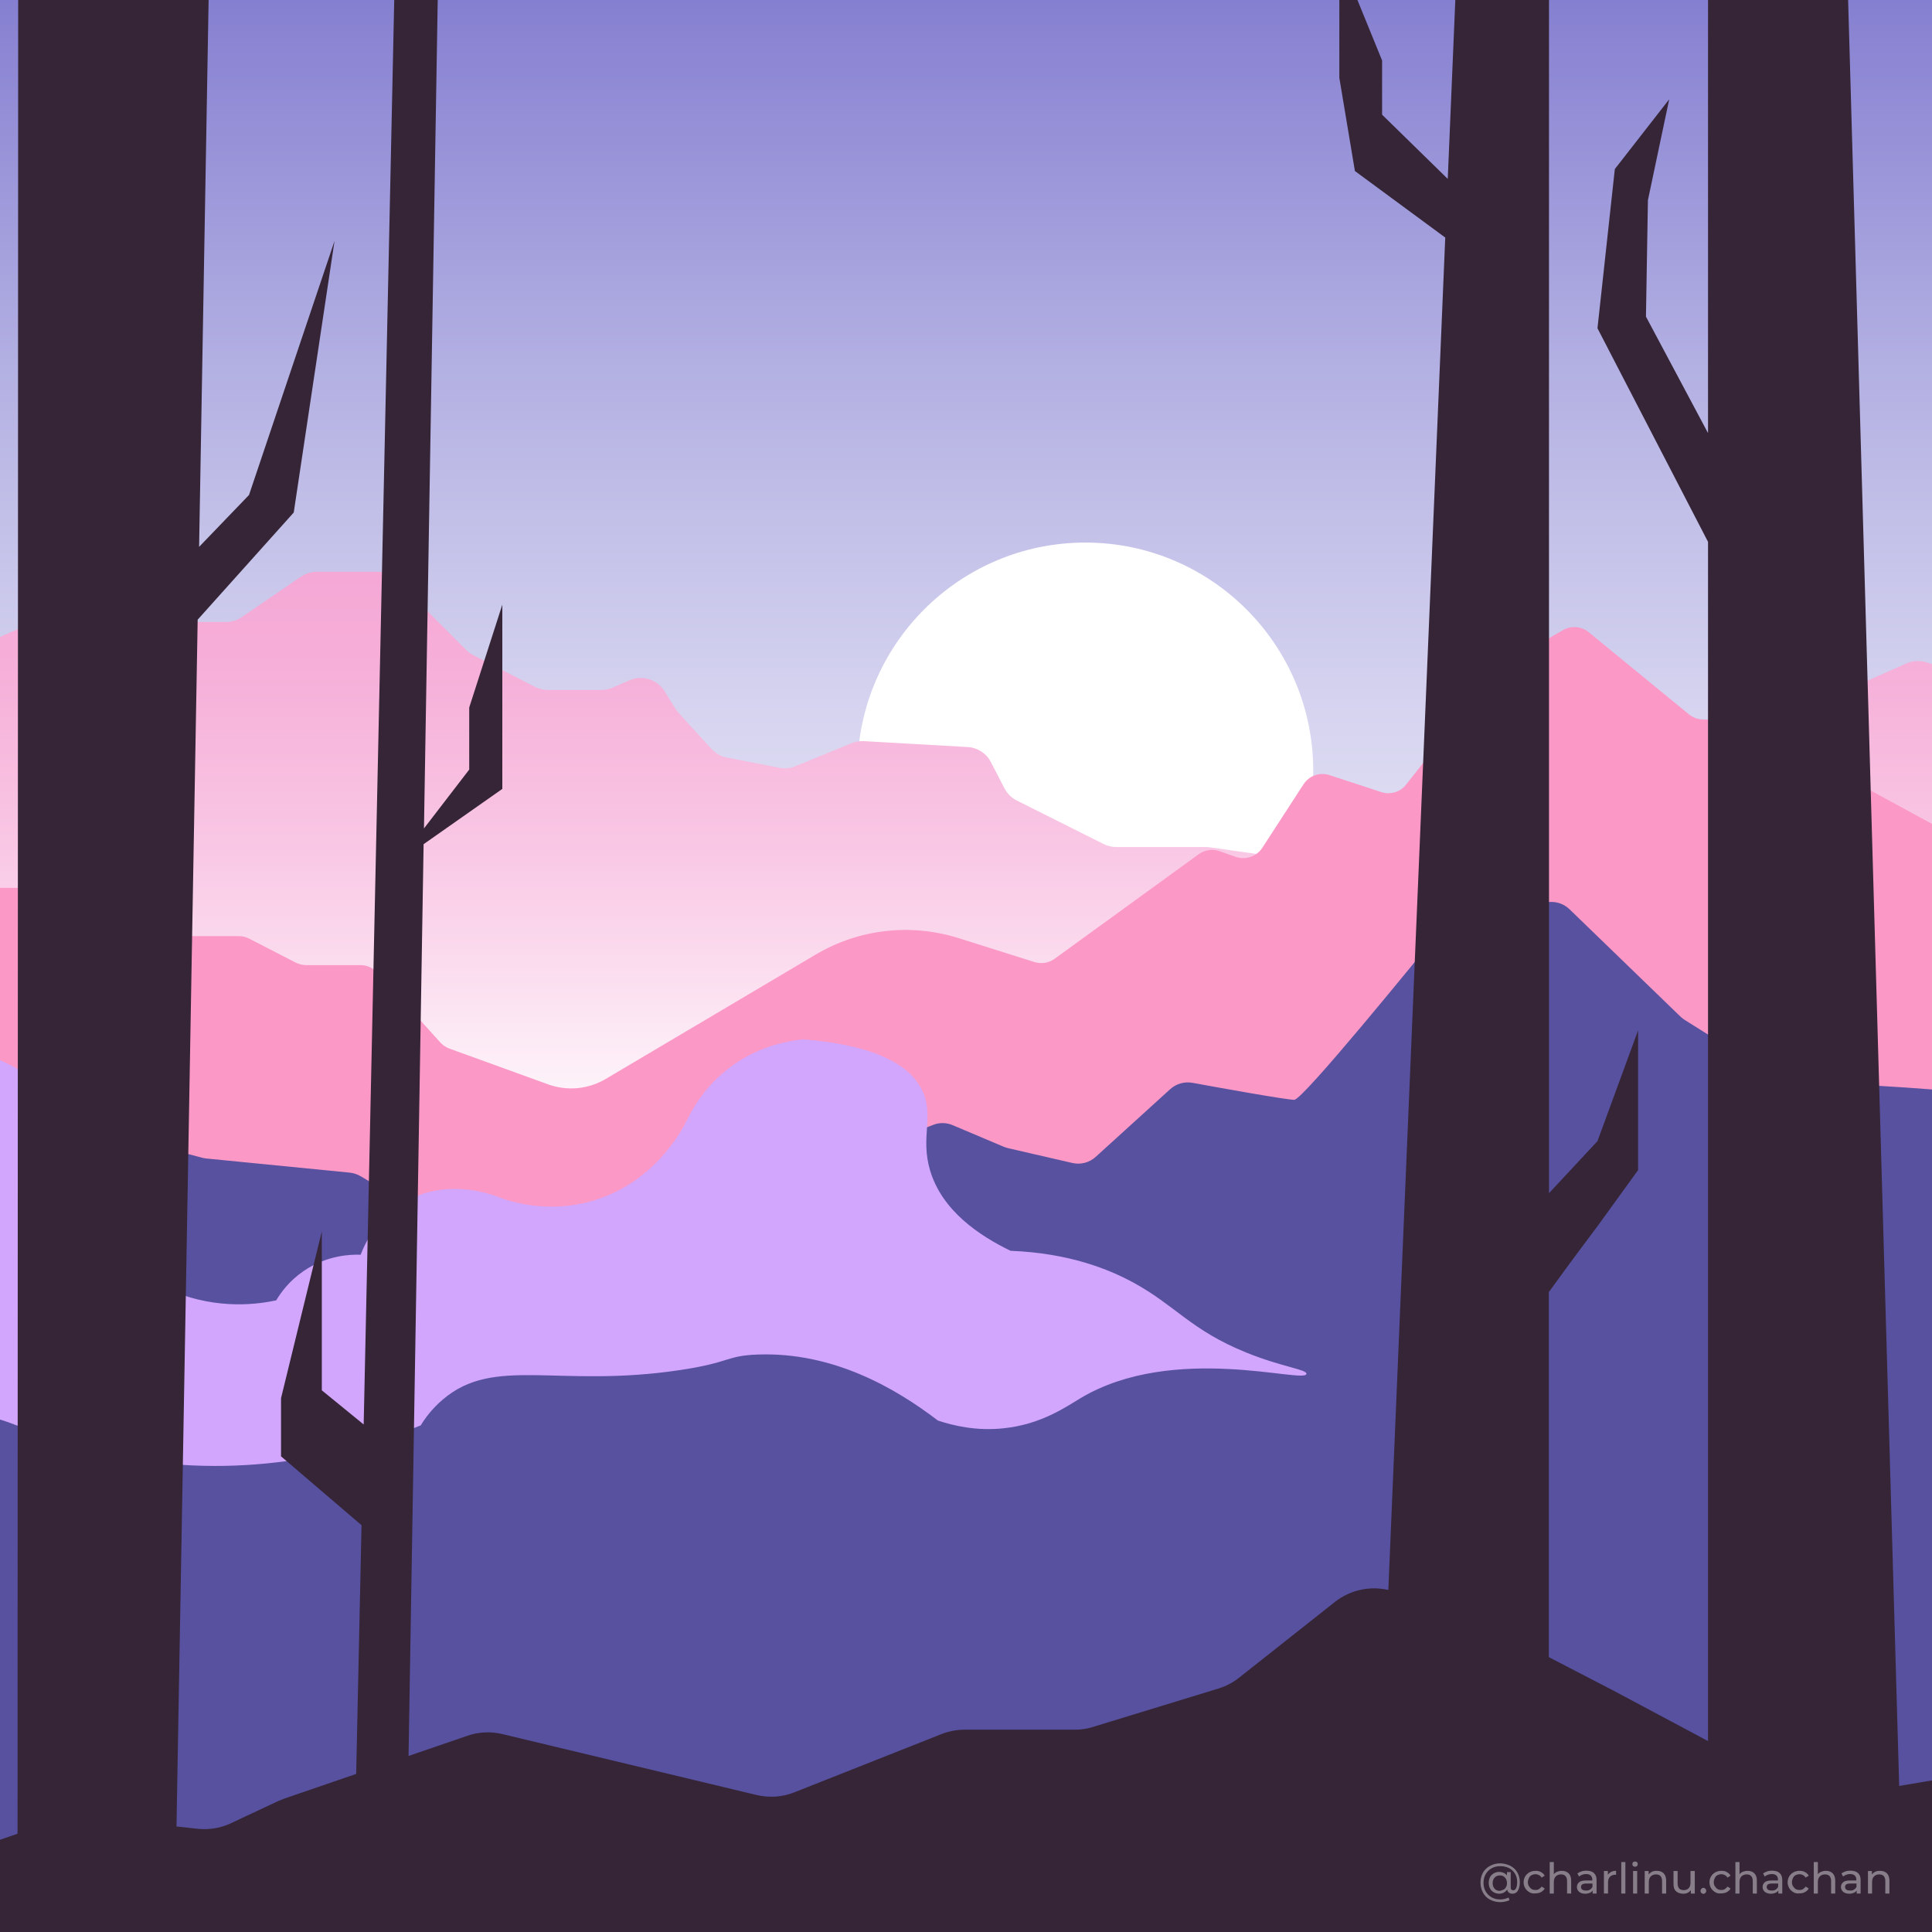 <?xml version="1.0" encoding="utf-8"?>
<!-- Generator: Adobe Illustrator 22.1.0, SVG Export Plug-In . SVG Version: 6.00 Build 0)  -->
<svg version="1.1" id="Calque_1" xmlns="http://www.w3.org/2000/svg" xmlns:xlink="http://www.w3.org/1999/xlink" x="0px" y="0px"
	 viewBox="0 0 1080 1080" style="enable-background:new 0 0 1080 1080;" xml:space="preserve">
<rect x="0" y="0" width="1080" height="1080" fill="#333333" stroke="none"/>
<style type="text/css">
	.st0{clip-path:url(#SVGID_2_);}
	.st1{clip-path:url(#SVGID_4_);fill:url(#SVGID_5_);}
	.st2{clip-path:url(#SVGID_7_);fill:#FFFFFF;}
	.st3{clip-path:url(#SVGID_9_);fill:url(#SVGID_10_);}
	.st4{clip-path:url(#SVGID_12_);fill:#FC98C6;}
	.st5{clip-path:url(#SVGID_12_);fill:#5751A0;}
	.st6{clip-path:url(#SVGID_12_);fill:#D2A6FC;}
	.st7{clip-path:url(#SVGID_12_);fill:#352537;}
	.st8{opacity:0.41;}
	.st9{fill:#FFFFFF;}
</style>
<g>
	<g>
		<defs>
			<rect id="SVGID_1_" x="-2.8" y="-2" width="1084.5" height="1084.5"/>
		</defs>
		<clipPath id="SVGID_2_">
			<use xlink:href="#SVGID_1_"  style="overflow:visible;"/>
		</clipPath>
		<g class="st0">
			<defs>
				<rect id="SVGID_3_" x="-2.8" y="-2" width="1084" height="1084"/>
			</defs>
			<clipPath id="SVGID_4_">
				<use xlink:href="#SVGID_3_"  style="overflow:visible;"/>
			</clipPath>
			
				<linearGradient id="SVGID_5_" gradientUnits="userSpaceOnUse" x1="-419.002" y1="1080.541" x2="-417.918" y2="1080.541" gradientTransform="matrix(0 -1000 -1000 0 1081080.5 -417919.5)">
				<stop  offset="0" style="stop-color:#FFFFFF"/>
				<stop  offset="0.211" style="stop-color:#FFFFFF"/>
				<stop  offset="0.33" style="stop-color:#FAFAFD"/>
				<stop  offset="0.474" style="stop-color:#ECEBF8"/>
				<stop  offset="0.63" style="stop-color:#D5D3EF"/>
				<stop  offset="0.796" style="stop-color:#B4B1E3"/>
				<stop  offset="0.967" style="stop-color:#8B85D3"/>
				<stop  offset="1" style="stop-color:#827CD0"/>
			</linearGradient>
			<rect x="-2.8" y="-2" class="st1" width="1084" height="1084"/>
		</g>
		<g class="st0">
			<defs>
				<rect id="SVGID_6_" x="-2.8" y="-2" width="1084.5" height="1084.5"/>
			</defs>
			<clipPath id="SVGID_7_">
				<use xlink:href="#SVGID_6_"  style="overflow:visible;"/>
			</clipPath>
			<path class="st2" d="M734.1,430.7c0,70.4-57.1,127.4-127.4,127.4s-127.4-57.1-127.4-127.4s57.1-127.4,127.4-127.4
				S734.1,360.4,734.1,430.7"/>
		</g>
		<g class="st0">
			<defs>
				<path id="SVGID_8_" d="M177.2,319.6c-3.2,0-6.2,1-8.9,2.7L135.1,345c-2.6,1.8-5.7,2.7-8.9,2.7h-17c-2,0-4,0.4-5.9,1.1
					l-36.5,14.8c-4,1.6-8.4,1.5-12.3-0.2l-28.8-12.9c-4-1.8-8.6-1.8-12.7-0.1l-15.9,6.9v287.4h1084.5V371.8l-4.5-1.5
					c-3.7-1.2-7.8-1-11.3,0.5l-68.5,30.4c-2.6,1.2-4.9,3-6.5,5.4l-36.4,52.8c-2.8,4.1-7.4,6.6-12.3,6.8l-104.5,4c-1,0-2,0.2-3,0.4
					l-65.1,15.2c-1.9,0.4-3.9,0.5-5.8,0.3l-87.1-12.4c-0.7-0.1-1.5-0.2-2.2-0.2h-50.5c-2.4,0-4.8-0.6-7-1.7l-48.5-24.3
					c-3-1.5-5.4-3.9-6.9-6.8l-7.6-14.7c-2.5-4.9-7.5-8.1-13-8.4l-58-3.3c-2.3-0.1-4.7,0.3-6.8,1.1l-31.4,12.9
					c-2.8,1.2-5.9,1.5-8.9,0.9l-29.4-5.7c-3.3-0.6-6.3-2.3-8.6-4.8l-18.3-20c-0.7-0.7-1.2-1.5-1.8-2.3l-6.2-10
					c-4.1-6.6-12.4-9.2-19.6-6.1l-9.5,4.1c-2,0.9-4.1,1.3-6.3,1.3h-29.8c-2.5,0-4.9-0.6-7.2-1.7l-34.6-17.8
					c-1.4-0.7-2.8-1.7-3.9-2.9l-39.2-39.2c-2.9-2.9-6.9-4.6-11.1-4.6H177.2z"/>
			</defs>
			<clipPath id="SVGID_9_">
				<use xlink:href="#SVGID_8_"  style="overflow:visible;"/>
			</clipPath>
			
				<linearGradient id="SVGID_10_" gradientUnits="userSpaceOnUse" x1="-418.891" y1="1079.381" x2="-417.807" y2="1079.381" gradientTransform="matrix(0 -300 -300 0 324353.656 -125022.5)">
				<stop  offset="0" style="stop-color:#FFFFFF"/>
				<stop  offset="0.131" style="stop-color:#FDF0F8"/>
				<stop  offset="0.511" style="stop-color:#F9C8E5"/>
				<stop  offset="0.814" style="stop-color:#F6B0D9"/>
				<stop  offset="1" style="stop-color:#F5A7D5"/>
				<stop  offset="1" style="stop-color:#F5A7D5"/>
			</linearGradient>
			<rect x="-2.8" y="319.6" class="st3" width="1084.5" height="325.4"/>
		</g>
		<g class="st0">
			<defs>
				<rect id="SVGID_11_" x="-2.8" y="-2" width="1084.5" height="1084.5"/>
			</defs>
			<clipPath id="SVGID_12_">
				<use xlink:href="#SVGID_11_"  style="overflow:visible;"/>
			</clipPath>
			<path class="st4" d="M-25.5,496.3h79.4c4.2,0,8.1,2.1,10.5,5.5l10.9,16c2.4,3.5,6.3,5.5,10.5,5.5h47.7c2,0,4,0.5,5.8,1.4l26,13.4
				c1.8,0.9,3.8,1.4,5.8,1.4h30.4c3.6,0,7,1.5,9.4,4.2l35.3,39.1c1.4,1.5,3.1,2.7,5.1,3.4l55.2,20c10.6,3.8,22.3,2.7,32-3L456,533.6
				c24.1-14.3,53.1-17.6,79.8-9.2l42.5,13.4c3.8,1.2,8,0.5,11.2-1.8l80.6-58.5c3.4-2.4,7.7-3.1,11.6-1.7l9.1,3.2
				c5.5,1.9,11.6-0.2,14.8-5l23.1-35.6c3.1-4.8,9.1-6.9,14.5-5.1l29,9.5c5,1.6,10.6,0,13.8-4.2l50.5-63.9c1-1.3,2.2-2.3,3.6-3.1
				l33.7-19.4c4.6-2.6,10.3-2.1,14.3,1.2l56,45.9c2.2,1.8,4.9,2.8,7.7,2.9l36.7,0.9c2.9,0.1,5.7,1.2,8,3.1l27,23.3
				c0.7,0.6,1.4,1.1,2.2,1.5l70.7,38.5c1.2,0.7,2.6,1.1,4,1.4l46.9,7.7c6.1,1,10.6,6.3,10.6,12.5v216.3c0,7-5.7,12.6-12.6,12.6
				H-43.7c-7.4,0-13.3-6.4-12.6-13.8l18.3-198.1C-37.5,501.3-32,496.3-25.5,496.3"/>
			<path class="st5" d="M37.9,627.1l75.1,20.1c0.8,0.2,1.5,0.3,2.3,0.4l80.1,7.9c2,0.2,4,0.8,5.8,1.8c6.7,3.8,23.5,13.9,28.7,23.4
				c3.7,6.7,12.5,24.1,19.5,38c4.7,9.3,17.3,10.8,24.1,3l0.7-0.8c0.7-0.8,1.5-1.5,2.3-2.1l25.7-19.1c2.4-1.8,5.3-2.8,8.3-2.9
				l57.2-1.8c4.2-0.1,8.1-2,10.7-5.2l15.1-17.9c2.3-2.7,5.4-4.5,8.9-5l40.5-6.4c1.2-0.2,2.4-0.5,3.6-1l33-14.4l42.2-16.3
				c3.5-1.4,7.5-1.3,10.9,0.2l28.4,12c0.8,0.3,1.6,0.6,2.4,0.8l36,8.3c4.7,1.1,9.6-0.2,13.1-3.4l41.6-37.8c3.4-3.1,8-4.4,12.5-3.6
				c15.8,2.9,52.6,9.5,56.9,9.5c4.8,0,67.8-77.5,83.3-96.6c2.2-2.7,5.4-4.6,8.8-5.2l49.1-8.6c4.6-0.8,9.3,0.6,12.7,3.9l61.9,59.9
				c0.7,0.7,1.5,1.3,2.4,1.9l50.8,31.9c2.1,1.3,4.5,2.1,7,2.2c17.2,0.9,87,4.4,92.7,6.3c5.1,1.7,21.4,21.9,28.3,30.7
				c2,2.6,3.1,5.8,3.1,9V1076c0,8.1-6.5,14.6-14.6,14.6H-43c-8.1,0-14.6-6.5-14.6-14.6V644.8c0-7.8,6.1-14.2,13.9-14.6l77.1-3.6
				C34.9,626.5,36.4,626.7,37.9,627.1"/>
			<path class="st6" d="M235.2,796.8c2.3-3.8,6.3-9.4,12.5-14.6c28.8-24.4,64.3-6.1,132.3-16.3c28.7-4.3,25.6-8,43.4-8.7
				c42.4-1.6,77.5,19,100.9,36.9c8.5,2.8,21.5,6,36.9,4.3c21-2.2,34.9-12.1,42.8-16.8c52.2-31.2,125.7-7.8,126.3-13.6
				c0.3-2.5-13.6-3.8-33.6-11.9c-30.9-12.5-39.5-26.2-62.9-39c-14.1-7.7-36.2-16.6-68.9-17.9c-17.3-8.4-38.3-22.3-45-45
				c-5.5-18.6,2.4-30.2-4.3-44.5c-5.7-11.9-21.4-25.1-66.7-28.7c-7.8,0.8-27.3,3.7-45,19c-10.9,9.4-16.9,19.9-20.1,26.6
				c-2.6,5.2-18.4,35.3-53.7,45c-22.5,6.2-41.5,1-49.3-1.6c-2.7-1.2-30.5-13-55.9,2.7c-15.1,9.3-21.3,23.4-23.3,28.7
				c-5.1-0.2-18.8,0.1-32,9.2c-8,5.5-12.7,12.1-15.2,16.3c-8.4,1.8-32.1,5.9-58.6-5.4c-22.9-9.8-35.6-25.9-40.7-33.1
				c1.3-9.7,2.7-30.7-8.1-52.6c-14.7-29.8-42.2-41.3-53.7-46.1c-60.1-25.1-121.5,11-130.1,16.3l-32.5,70.5
				c11.7,53.7,23.5,107.4,35.2,161.1c6-8,31-39.4,75.9-47.7c31.5-5.8,56.9,2.7,67.8,7c17.9,7.6,39.9,14.8,65.6,19
				C146,827.2,204.4,809.2,235.2,796.8"/>
			<path class="st7" d="M159,1005.4l102.3-35.1c6.3-2.2,13.2-2.5,19.7-0.9l141.9,34c7.1,1.7,14.5,1.2,21.2-1.5l82.1-32.5
				c4.1-1.6,8.5-2.5,13-2.5h61.7c3.5,0,7-0.5,10.3-1.6l69.9-21.4c4.2-1.3,8.1-3.3,11.6-6.1l53.5-42.3c8.8-6.9,20.3-9.3,31.1-6.4
				l31.2,8.5c2.4,0.7,4.8,1.6,7,2.7l86.7,44.9l103.3,55.1c6.9,3.7,14.8,5,22.5,3.7l79.1-13.3c10.4-1.7,21,1.2,28.9,8.1l25.1,21.6
				c7.8,6.7,12.2,16.5,12.2,26.7v8.9c0,19.2-15.4,34.9-34.6,35.3L-4.2,1114.5c-25.3,0.5-42.9-25-33.5-48.5l5.5-13.6
				c3.8-9.5,11.6-16.9,21.3-20.2l43.5-15c4.9-1.7,10.1-2.3,15.3-1.7l62.6,6.8c6.4,0.7,13-0.4,18.8-3.2l26.2-12.3
				C156.5,1006.4,157.7,1005.9,159,1005.4"/>
			<polygon class="st7" points="1062.2,1017.5 1030.7,-84.4 954.8,-63.8 954.8,242.1 920.1,177 921.2,111.9 933.1,55.5 902.7,94.5 
				893,183.5 954.8,302.9 954.8,1017.5 			"/>
			<polygon class="st7" points="187,134.7 139.2,276.7 111.3,305.7 118.6,-113.7 10.2,-113.7 9.8,1058.7 98,1058.7 110.5,346.4 
				164.2,286.5 			"/>
			<path class="st7" d="M893,637.9L865.9,667v-831.7l-51,132.3L809.3,100l-36.7-35.9V33.8l-23.9-58.6v68.3l8.7,52.1l50.5,37.2
				l-35.4,841.2h93.3V722.3c12-16.7,27.1-36.7,27.1-36.7l22.8-31.5v-78.1L893,637.9z"/>
			<polygon class="st7" points="262.3,395.5 262.3,430.2 237,463.1 246.1,-85 222.2,-85 203.3,796.3 179.9,777.2 179.9,688.3 
				157.1,781.6 157.1,814.1 202.1,852.6 198.3,1028.9 227.6,1028.9 236.8,471.9 280.8,441 280.8,374.6 280.8,338 			"/>
		</g>
	</g>
</g>
<g class="st8">
	<path class="st9" d="M844.3,1043c1.7,0.9,3,2.1,3.9,3.7c0.9,1.6,1.4,3.4,1.4,5.4c0,2-0.4,3.6-1.1,4.8c-0.7,1.2-1.8,1.7-3.1,1.7
		c-0.8,0-1.4-0.2-1.9-0.6c-0.5-0.4-0.8-0.9-1-1.7c-0.5,0.7-1.1,1.3-1.9,1.7c-0.8,0.4-1.6,0.6-2.6,0.6c-1.1,0-2.1-0.3-3-0.8
		c-0.9-0.5-1.6-1.2-2.1-2.2c-0.5-0.9-0.7-2-0.7-3.1c0-1.2,0.3-2.2,0.7-3.1s1.2-1.6,2.1-2.2c0.9-0.5,1.9-0.8,3-0.8
		c0.9,0,1.7,0.2,2.5,0.5c0.7,0.3,1.4,0.8,1.9,1.5v-1.9h2.1v8.5c0,0.6,0.1,1,0.4,1.3c0.3,0.3,0.6,0.4,1,0.4c0.7,0,1.2-0.4,1.6-1.2
		s0.6-2,0.6-3.5c0-1.8-0.4-3.3-1.2-4.6c-0.8-1.3-1.9-2.4-3.3-3.1s-3.1-1.1-4.9-1.1c-1.9,0-3.5,0.4-4.9,1.2c-1.4,0.8-2.5,1.9-3.3,3.3
		c-0.8,1.4-1.2,3-1.2,4.8c0,1.8,0.4,3.4,1.2,4.8c0.8,1.4,1.9,2.5,3.3,3.3c1.4,0.8,3,1.2,4.9,1.2c0.8,0,1.6-0.1,2.4-0.3
		s1.5-0.4,2.2-0.8l0.5,1.5c-0.7,0.4-1.5,0.6-2.4,0.8c-0.9,0.2-1.8,0.3-2.7,0.3c-2.2,0-4.1-0.5-5.8-1.4c-1.7-0.9-3-2.2-3.9-3.9
		c-0.9-1.6-1.4-3.5-1.4-5.6c0-2.1,0.5-3.9,1.4-5.6c0.9-1.6,2.3-2.9,4-3.8c1.7-0.9,3.6-1.4,5.8-1.4
		C840.8,1041.7,842.7,1042.2,844.3,1043z M840.5,1056.3c0.6-0.3,1.1-0.8,1.4-1.5c0.4-0.6,0.5-1.4,0.5-2.2c0-0.9-0.2-1.6-0.5-2.2
		c-0.4-0.6-0.8-1.1-1.4-1.5s-1.3-0.5-2.1-0.5c-1.2,0-2.2,0.4-2.9,1.2c-0.7,0.8-1.1,1.8-1.1,3.1s0.4,2.3,1.1,3.1s1.7,1.2,2.9,1.2
		C839.2,1056.8,839.9,1056.6,840.5,1056.3z"/>
	<path class="st9" d="M855,1057.8c-1-0.6-1.8-1.3-2.4-2.3c-0.6-1-0.9-2.1-0.9-3.3s0.3-2.3,0.9-3.3c0.6-1,1.4-1.7,2.4-2.3
		c1-0.5,2.1-0.8,3.4-0.8c1.1,0,2.2,0.2,3,0.7c0.9,0.5,1.6,1.1,2.1,2l-1.7,1.1c-0.4-0.6-0.9-1.1-1.5-1.4c-0.6-0.3-1.2-0.5-1.9-0.5
		c-0.8,0-1.6,0.2-2.2,0.5c-0.7,0.4-1.2,0.9-1.5,1.6s-0.6,1.4-0.6,2.3c0,0.9,0.2,1.7,0.6,2.3s0.9,1.2,1.5,1.6
		c0.7,0.4,1.4,0.5,2.2,0.5c0.7,0,1.4-0.1,1.9-0.5s1.1-0.8,1.5-1.4l1.7,1.1c-0.5,0.9-1.2,1.5-2.1,2c-0.9,0.5-1.9,0.7-3,0.7
		C857.2,1058.6,856,1058.4,855,1057.8z"/>
	<path class="st9" d="M876.9,1047.2c0.9,0.9,1.4,2.3,1.4,4.1v7.2H876v-7c0-1.2-0.3-2.1-0.9-2.8c-0.6-0.6-1.4-0.9-2.5-0.9
		c-1.2,0-2.2,0.4-2.9,1.1c-0.7,0.7-1.1,1.8-1.1,3.1v6.5h-2.3v-17.6h2.3v6.8c0.5-0.6,1.1-1.1,1.9-1.4c0.8-0.3,1.6-0.5,2.6-0.5
		C874.7,1045.8,875.9,1046.3,876.9,1047.2z"/>
	<path class="st9" d="M891.1,1047.1c0.9,0.9,1.4,2.1,1.4,3.8v7.6h-2.2v-1.7c-0.4,0.6-0.9,1-1.6,1.3c-0.7,0.3-1.5,0.5-2.5,0.5
		c-1.4,0-2.5-0.3-3.4-1c-0.8-0.7-1.3-1.6-1.3-2.7c0-1.1,0.4-2,1.2-2.7s2.1-1,3.8-1h3.6v-0.5c0-1-0.3-1.7-0.9-2.3
		c-0.6-0.5-1.4-0.8-2.5-0.8c-0.7,0-1.5,0.1-2.2,0.4c-0.7,0.2-1.3,0.6-1.8,1l-0.9-1.7c0.6-0.5,1.4-0.9,2.3-1.2s1.9-0.4,2.9-0.4
		C888.8,1045.8,890.2,1046.2,891.1,1047.1z M888.8,1056.3c0.6-0.4,1.1-0.9,1.4-1.6v-1.8h-3.5c-1.9,0-2.9,0.6-2.9,1.9
		c0,0.6,0.2,1.1,0.7,1.5c0.5,0.4,1.2,0.5,2,0.5C887.4,1056.9,888.2,1056.7,888.8,1056.3z"/>
	<path class="st9" d="M900.6,1046.4c0.8-0.4,1.7-0.6,2.8-0.6v2.2c-0.1,0-0.3,0-0.5,0c-1.2,0-2.2,0.4-2.9,1.1s-1.1,1.8-1.1,3.1v6.3
		h-2.3v-12.6h2.2v2.1C899.3,1047.3,899.9,1046.8,900.6,1046.4z"/>
	<path class="st9" d="M906.3,1040.9h2.3v17.6h-2.3V1040.9z"/>
	<path class="st9" d="M912.9,1043.1c-0.3-0.3-0.4-0.6-0.4-1c0-0.4,0.1-0.8,0.4-1.1c0.3-0.3,0.7-0.4,1.1-0.4c0.4,0,0.8,0.1,1.1,0.4
		c0.3,0.3,0.4,0.6,0.4,1c0,0.4-0.1,0.8-0.4,1.1c-0.3,0.3-0.7,0.4-1.1,0.4C913.6,1043.5,913.2,1043.4,912.9,1043.1z M912.9,1045.9
		h2.3v12.6h-2.3V1045.9z"/>
	<path class="st9" d="M930,1047.2c0.9,0.9,1.4,2.3,1.4,4.1v7.2h-2.3v-7c0-1.2-0.3-2.1-0.9-2.8c-0.6-0.6-1.4-0.9-2.5-0.9
		c-1.2,0-2.2,0.4-2.9,1.1c-0.7,0.7-1.1,1.8-1.1,3.1v6.5h-2.3v-12.6h2.2v1.9c0.5-0.6,1.1-1.1,1.9-1.5s1.7-0.5,2.7-0.5
		C927.8,1045.8,929.1,1046.3,930,1047.2z"/>
	<path class="st9" d="M947.4,1045.9v12.6h-2.2v-1.9c-0.5,0.6-1.1,1.2-1.8,1.5c-0.8,0.4-1.6,0.5-2.5,0.5c-1.7,0-3-0.5-4-1.4
		c-1-0.9-1.4-2.3-1.4-4.1v-7.2h2.3v7c0,1.2,0.3,2.1,0.9,2.8c0.6,0.6,1.4,0.9,2.5,0.9c1.2,0,2.2-0.4,2.8-1.1c0.7-0.7,1-1.8,1-3.1
		v-6.5H947.4z"/>
	<path class="st9" d="M951.1,1058.2c-0.3-0.3-0.5-0.7-0.5-1.2c0-0.5,0.2-0.8,0.5-1.2c0.3-0.3,0.7-0.5,1.1-0.5s0.8,0.2,1.1,0.5
		c0.3,0.3,0.5,0.7,0.5,1.2s-0.2,0.9-0.5,1.2c-0.3,0.3-0.7,0.5-1.1,0.5C951.8,1058.6,951.4,1058.5,951.1,1058.2z"/>
	<path class="st9" d="M958.9,1057.8c-1-0.6-1.8-1.3-2.4-2.3c-0.6-1-0.9-2.1-0.9-3.3s0.3-2.3,0.9-3.3c0.6-1,1.4-1.7,2.4-2.3
		c1-0.5,2.1-0.8,3.4-0.8c1.1,0,2.2,0.2,3,0.7c0.9,0.5,1.6,1.1,2.1,2l-1.7,1.1c-0.4-0.6-0.9-1.1-1.5-1.4c-0.6-0.3-1.2-0.5-1.9-0.5
		c-0.8,0-1.6,0.2-2.2,0.5c-0.7,0.4-1.2,0.9-1.5,1.6s-0.6,1.4-0.6,2.3c0,0.9,0.2,1.7,0.6,2.3s0.9,1.2,1.5,1.6
		c0.7,0.4,1.4,0.5,2.2,0.5c0.7,0,1.4-0.1,1.9-0.5s1.1-0.8,1.5-1.4l1.7,1.1c-0.5,0.9-1.2,1.5-2.1,2c-0.9,0.5-1.9,0.7-3,0.7
		C961,1058.6,959.9,1058.4,958.9,1057.8z"/>
	<path class="st9" d="M980.7,1047.2c0.9,0.9,1.4,2.3,1.4,4.1v7.2h-2.3v-7c0-1.2-0.3-2.1-0.9-2.8c-0.6-0.6-1.4-0.9-2.5-0.9
		c-1.2,0-2.2,0.4-2.9,1.1c-0.7,0.7-1.1,1.8-1.1,3.1v6.5h-2.3v-17.6h2.3v6.8c0.5-0.6,1.1-1.1,1.9-1.4c0.8-0.3,1.6-0.5,2.6-0.5
		C978.5,1045.8,979.8,1046.3,980.7,1047.2z"/>
	<path class="st9" d="M994.9,1047.1c0.9,0.9,1.4,2.1,1.4,3.8v7.6h-2.2v-1.7c-0.4,0.6-0.9,1-1.6,1.3c-0.7,0.3-1.5,0.5-2.5,0.5
		c-1.4,0-2.5-0.3-3.4-1c-0.8-0.7-1.3-1.6-1.3-2.7c0-1.1,0.4-2,1.2-2.7s2.1-1,3.8-1h3.6v-0.5c0-1-0.3-1.7-0.9-2.3
		c-0.6-0.5-1.4-0.8-2.5-0.8c-0.7,0-1.5,0.1-2.2,0.4c-0.7,0.2-1.3,0.6-1.8,1l-0.9-1.7c0.6-0.5,1.4-0.9,2.3-1.2s1.9-0.4,2.9-0.4
		C992.7,1045.8,994,1046.2,994.9,1047.1z M992.6,1056.3c0.6-0.4,1.1-0.9,1.4-1.6v-1.8h-3.5c-1.9,0-2.9,0.6-2.9,1.9
		c0,0.6,0.2,1.1,0.7,1.5c0.5,0.4,1.2,0.5,2,0.5C991.3,1056.9,992,1056.7,992.6,1056.3z"/>
	<path class="st9" d="M1002.6,1057.8c-1-0.6-1.8-1.3-2.4-2.3c-0.6-1-0.9-2.1-0.9-3.3s0.3-2.3,0.9-3.3c0.6-1,1.4-1.7,2.4-2.3
		c1-0.5,2.1-0.8,3.4-0.8c1.1,0,2.2,0.2,3,0.7c0.9,0.5,1.6,1.1,2.1,2l-1.7,1.1c-0.4-0.6-0.9-1.1-1.5-1.4c-0.6-0.3-1.2-0.5-1.9-0.5
		c-0.8,0-1.6,0.2-2.2,0.5c-0.7,0.4-1.2,0.9-1.5,1.6s-0.6,1.4-0.6,2.3c0,0.9,0.2,1.7,0.6,2.3s0.9,1.2,1.5,1.6
		c0.7,0.4,1.4,0.5,2.2,0.5c0.7,0,1.4-0.1,1.9-0.5s1.1-0.8,1.5-1.4l1.7,1.1c-0.5,0.9-1.2,1.5-2.1,2c-0.9,0.5-1.9,0.7-3,0.7
		C1004.8,1058.6,1003.7,1058.4,1002.6,1057.8z"/>
	<path class="st9" d="M1024.5,1047.2c0.9,0.9,1.4,2.3,1.4,4.1v7.2h-2.3v-7c0-1.2-0.3-2.1-0.9-2.8c-0.6-0.6-1.4-0.9-2.5-0.9
		c-1.2,0-2.2,0.4-2.9,1.1c-0.7,0.7-1.1,1.8-1.1,3.1v6.5h-2.3v-17.6h2.3v6.8c0.5-0.6,1.1-1.1,1.9-1.4c0.8-0.3,1.6-0.5,2.6-0.5
		C1022.3,1045.8,1023.6,1046.3,1024.5,1047.2z"/>
	<path class="st9" d="M1038.7,1047.1c0.9,0.9,1.4,2.1,1.4,3.8v7.6h-2.2v-1.7c-0.4,0.6-0.9,1-1.6,1.3c-0.7,0.3-1.5,0.5-2.5,0.5
		c-1.4,0-2.5-0.3-3.4-1c-0.8-0.7-1.3-1.6-1.3-2.7c0-1.1,0.4-2,1.2-2.7s2.1-1,3.8-1h3.6v-0.5c0-1-0.3-1.7-0.9-2.3
		c-0.6-0.5-1.4-0.8-2.5-0.8c-0.7,0-1.5,0.1-2.2,0.4c-0.7,0.2-1.3,0.6-1.8,1l-0.9-1.7c0.6-0.5,1.4-0.9,2.3-1.2s1.9-0.4,2.9-0.4
		C1036.4,1045.8,1037.8,1046.2,1038.7,1047.1z M1036.4,1056.3c0.6-0.4,1.1-0.9,1.4-1.6v-1.8h-3.5c-1.9,0-2.9,0.6-2.9,1.9
		c0,0.6,0.2,1.1,0.7,1.5c0.5,0.4,1.2,0.5,2,0.5C1035.1,1056.9,1035.8,1056.7,1036.4,1056.3z"/>
	<path class="st9" d="M1054.8,1047.2c0.9,0.9,1.4,2.3,1.4,4.1v7.2h-2.3v-7c0-1.2-0.3-2.1-0.9-2.8c-0.6-0.6-1.4-0.9-2.5-0.9
		c-1.2,0-2.2,0.4-2.9,1.1c-0.7,0.7-1.1,1.8-1.1,3.1v6.5h-2.3v-12.6h2.2v1.9c0.5-0.6,1.1-1.1,1.9-1.5s1.7-0.5,2.7-0.5
		C1052.6,1045.8,1053.9,1046.3,1054.8,1047.2z"/>
</g>
</svg>
